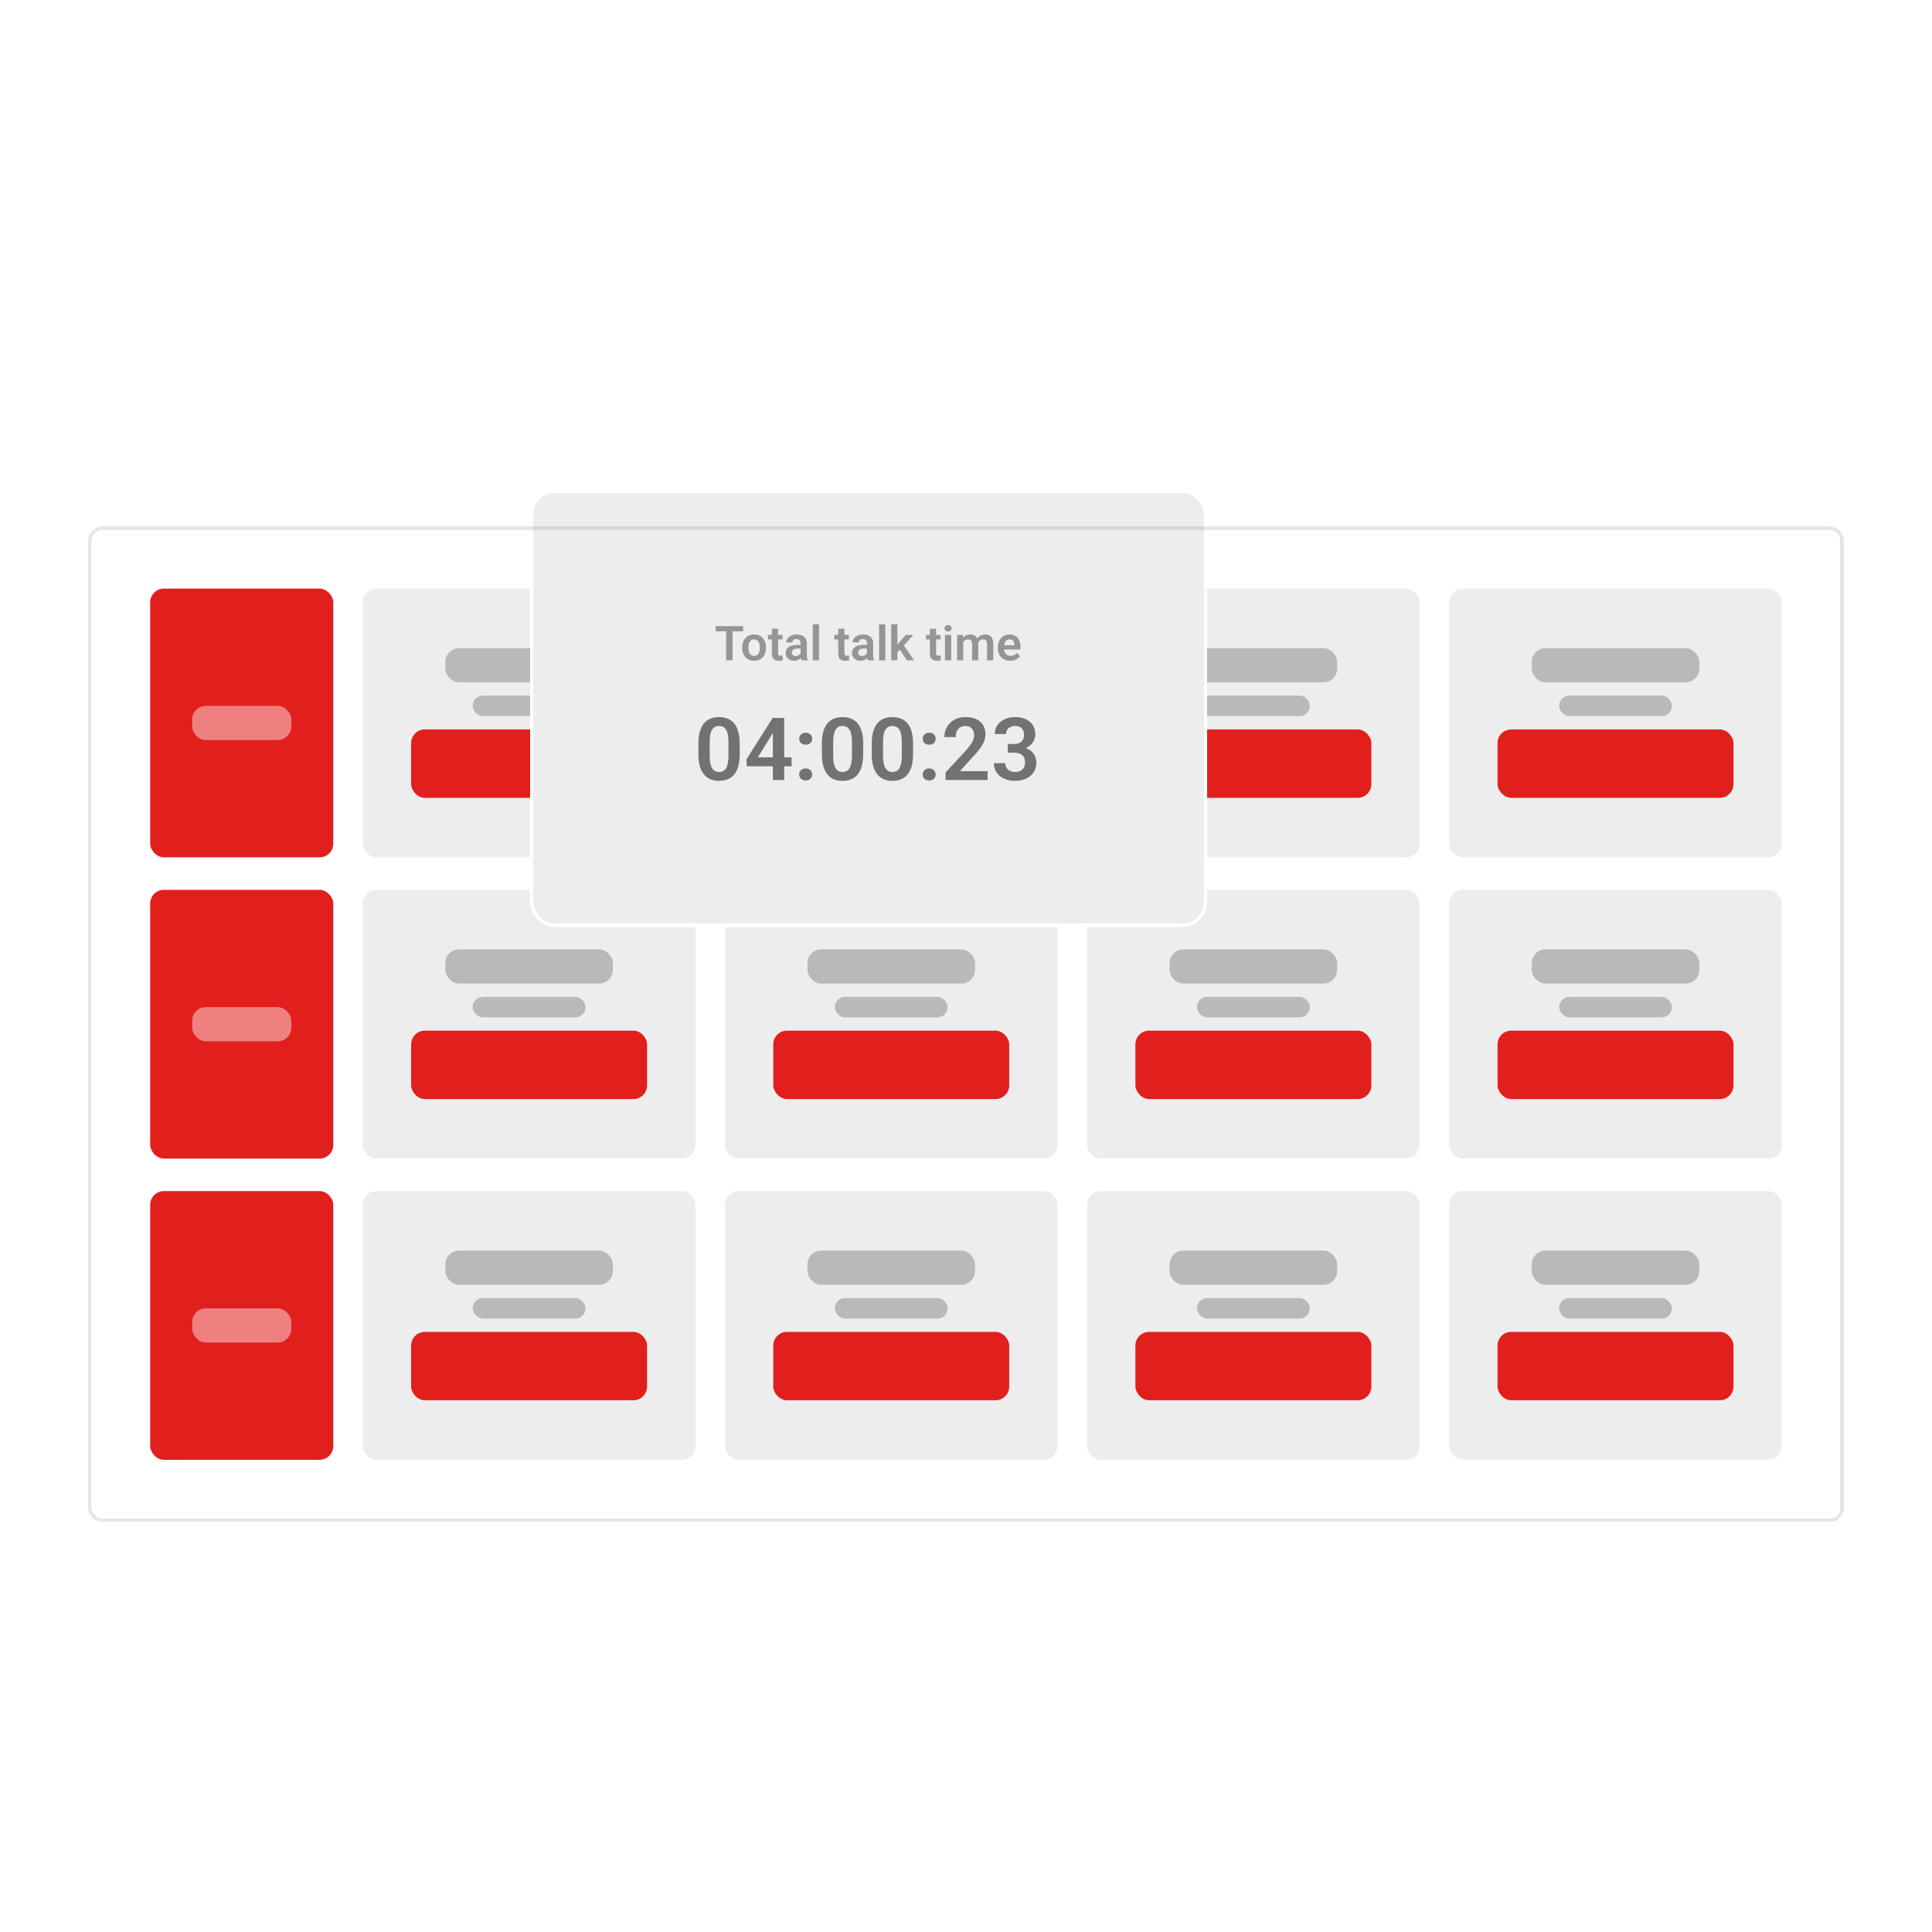<svg width="565" height="565" viewBox="0 0 565 565" fill="none" xmlns="http://www.w3.org/2000/svg">
<g filter="url(#filter0_d_897_107038)">
<rect x="25.782" y="150" width="513.435" height="291.047" rx="4" fill="white" shape-rendering="crispEdges"/>
<rect x="43.919" y="168.136" width="53.546" height="78.591" rx="4" fill="#E11F1D"/>
<rect x="56.192" y="202.432" width="29" height="10" rx="4" fill="white" fill-opacity="0.44"/>
<rect x="106.317" y="168.352" width="96.836" height="78.16" rx="3.784" fill="#EDEDED"/>
<rect x="130.235" y="185.546" width="49" height="10" rx="4" fill="black" fill-opacity="0.22"/>
<rect x="138.235" y="199.432" width="33" height="6" rx="3" fill="black" fill-opacity="0.22"/>
<rect x="120.235" y="209.319" width="69" height="20" rx="4" fill="#E11F1D"/>
<rect x="106.317" y="168.352" width="96.836" height="78.16" rx="3.784" stroke="#EDEDED" stroke-width="0.432"/>
<rect x="212.221" y="168.352" width="96.836" height="78.16" rx="3.784" fill="#EDEDED"/>
<rect x="236.139" y="185.546" width="49" height="10" rx="4" fill="black" fill-opacity="0.22"/>
<rect x="244.139" y="199.432" width="33" height="6" rx="3" fill="black" fill-opacity="0.22"/>
<rect x="226.139" y="209.319" width="69" height="20" rx="4" fill="#E11F1D"/>
<rect x="212.221" y="168.352" width="96.836" height="78.16" rx="3.784" stroke="#EDEDED" stroke-width="0.432"/>
<rect x="318.125" y="168.352" width="96.836" height="78.16" rx="3.784" fill="#EDEDED"/>
<rect x="342.043" y="185.546" width="49" height="10" rx="4" fill="black" fill-opacity="0.22"/>
<rect x="350.043" y="199.432" width="33" height="6" rx="3" fill="black" fill-opacity="0.22"/>
<rect x="332.043" y="209.319" width="69" height="20" rx="4" fill="#E11F1D"/>
<rect x="318.125" y="168.352" width="96.836" height="78.16" rx="3.784" stroke="#EDEDED" stroke-width="0.432"/>
<rect x="424.029" y="168.352" width="96.836" height="78.16" rx="3.784" fill="#EDEDED"/>
<rect x="447.947" y="185.546" width="49" height="10" rx="4" fill="black" fill-opacity="0.22"/>
<rect x="455.947" y="199.432" width="33" height="6" rx="3" fill="black" fill-opacity="0.22"/>
<rect x="437.947" y="209.319" width="69" height="20" rx="4" fill="#E11F1D"/>
<rect x="424.029" y="168.352" width="96.836" height="78.16" rx="3.784" stroke="#EDEDED" stroke-width="0.432"/>
<rect x="43.919" y="256.228" width="53.546" height="78.591" rx="4" fill="#E11F1D"/>
<rect x="56.192" y="290.524" width="29" height="10" rx="4" fill="white" fill-opacity="0.44"/>
<rect x="106.317" y="256.444" width="96.836" height="78.16" rx="3.784" fill="#EDEDED"/>
<rect x="130.235" y="273.637" width="49" height="10" rx="4" fill="black" fill-opacity="0.22"/>
<rect x="138.235" y="287.524" width="33" height="6" rx="3" fill="black" fill-opacity="0.22"/>
<rect x="120.235" y="297.41" width="69" height="20" rx="4" fill="#E11F1D"/>
<rect x="106.317" y="256.444" width="96.836" height="78.16" rx="3.784" stroke="#EDEDED" stroke-width="0.432"/>
<rect x="212.221" y="256.444" width="96.836" height="78.16" rx="3.784" fill="#EDEDED"/>
<rect x="236.139" y="273.637" width="49" height="10" rx="4" fill="black" fill-opacity="0.22"/>
<rect x="244.139" y="287.524" width="33" height="6" rx="3" fill="black" fill-opacity="0.22"/>
<rect x="226.139" y="297.41" width="69" height="20" rx="4" fill="#E11F1D"/>
<rect x="212.221" y="256.444" width="96.836" height="78.16" rx="3.784" stroke="#EDEDED" stroke-width="0.432"/>
<rect x="318.125" y="256.444" width="96.836" height="78.16" rx="3.784" fill="#EDEDED"/>
<rect x="342.043" y="273.637" width="49" height="10" rx="4" fill="black" fill-opacity="0.22"/>
<rect x="350.043" y="287.524" width="33" height="6" rx="3" fill="black" fill-opacity="0.22"/>
<rect x="332.043" y="297.41" width="69" height="20" rx="4" fill="#E11F1D"/>
<rect x="318.125" y="256.444" width="96.836" height="78.16" rx="3.784" stroke="#EDEDED" stroke-width="0.432"/>
<rect x="424.029" y="256.444" width="96.836" height="78.16" rx="3.784" fill="#EDEDED"/>
<rect x="447.947" y="273.637" width="49" height="10" rx="4" fill="black" fill-opacity="0.22"/>
<rect x="455.947" y="287.524" width="33" height="6" rx="3" fill="black" fill-opacity="0.22"/>
<rect x="437.947" y="297.41" width="69" height="20" rx="4" fill="#E11F1D"/>
<rect x="424.029" y="256.444" width="96.836" height="78.16" rx="3.784" stroke="#EDEDED" stroke-width="0.432"/>
<rect x="43.919" y="344.319" width="53.546" height="78.591" rx="4" fill="#E11F1D"/>
<rect x="56.192" y="378.615" width="29" height="10" rx="4" fill="white" fill-opacity="0.44"/>
<rect x="106.317" y="344.535" width="96.836" height="78.16" rx="3.784" fill="#EDEDED"/>
<rect x="130.235" y="361.729" width="49" height="10" rx="4" fill="black" fill-opacity="0.22"/>
<rect x="138.235" y="375.615" width="33" height="6" rx="3" fill="black" fill-opacity="0.22"/>
<rect x="120.235" y="385.501" width="69" height="20" rx="4" fill="#E11F1D"/>
<rect x="106.317" y="344.535" width="96.836" height="78.16" rx="3.784" stroke="#EDEDED" stroke-width="0.432"/>
<rect x="212.221" y="344.535" width="96.836" height="78.16" rx="3.784" fill="#EDEDED"/>
<rect x="236.139" y="361.729" width="49" height="10" rx="4" fill="black" fill-opacity="0.22"/>
<rect x="244.139" y="375.615" width="33" height="6" rx="3" fill="black" fill-opacity="0.22"/>
<rect x="226.139" y="385.501" width="69" height="20" rx="4" fill="#E11F1D"/>
<rect x="212.221" y="344.535" width="96.836" height="78.16" rx="3.784" stroke="#EDEDED" stroke-width="0.432"/>
<rect x="318.125" y="344.535" width="96.836" height="78.16" rx="3.784" fill="#EDEDED"/>
<rect x="342.043" y="361.729" width="49" height="10" rx="4" fill="black" fill-opacity="0.22"/>
<rect x="350.043" y="375.615" width="33" height="6" rx="3" fill="black" fill-opacity="0.22"/>
<rect x="332.043" y="385.501" width="69" height="20" rx="4" fill="#E11F1D"/>
<rect x="318.125" y="344.535" width="96.836" height="78.16" rx="3.784" stroke="#EDEDED" stroke-width="0.432"/>
<rect x="424.029" y="344.535" width="96.836" height="78.16" rx="3.784" fill="#EDEDED"/>
<rect x="447.947" y="361.729" width="49" height="10" rx="4" fill="black" fill-opacity="0.22"/>
<rect x="455.947" y="375.615" width="33" height="6" rx="3" fill="black" fill-opacity="0.22"/>
<rect x="437.947" y="385.501" width="69" height="20" rx="4" fill="#E11F1D"/>
<rect x="424.029" y="344.535" width="96.836" height="78.16" rx="3.784" stroke="#EDEDED" stroke-width="0.432"/>
<g filter="url(#filter1_d_897_107038)">
<rect x="155" y="134" width="198" height="128" rx="7.211" fill="#EDEDED" shape-rendering="crispEdges"/>
<path d="M214.236 174.021V184H212.358V174.021H214.236ZM217.334 174.021V175.508H209.295V174.021H217.334ZM217.06 180.368V180.224C217.06 179.68 217.138 179.18 217.293 178.723C217.448 178.261 217.674 177.861 217.971 177.523C218.268 177.185 218.632 176.922 219.061 176.735C219.491 176.543 219.98 176.447 220.528 176.447C221.085 176.447 221.579 176.543 222.008 176.735C222.442 176.922 222.808 177.185 223.105 177.523C223.402 177.861 223.628 178.261 223.783 178.723C223.939 179.18 224.016 179.68 224.016 180.224V180.368C224.016 180.907 223.939 181.407 223.783 181.869C223.628 182.325 223.402 182.725 223.105 183.068C222.808 183.406 222.445 183.669 222.015 183.856C221.586 184.043 221.094 184.137 220.542 184.137C219.993 184.137 219.502 184.043 219.068 183.856C218.634 183.669 218.268 183.406 217.971 183.068C217.674 182.725 217.448 182.325 217.293 181.869C217.138 181.407 217.06 180.907 217.06 180.368ZM218.869 180.224V180.368C218.869 180.692 218.901 180.996 218.965 181.279C219.029 181.562 219.127 181.811 219.26 182.026C219.392 182.241 219.564 182.41 219.774 182.533C219.989 182.652 220.245 182.712 220.542 182.712C220.834 182.712 221.085 182.652 221.295 182.533C221.506 182.41 221.677 182.241 221.81 182.026C221.947 181.811 222.047 181.562 222.111 181.279C222.175 180.996 222.207 180.692 222.207 180.368V180.224C222.207 179.904 222.175 179.605 222.111 179.326C222.047 179.043 221.947 178.793 221.81 178.579C221.677 178.359 221.503 178.188 221.289 178.065C221.078 177.937 220.825 177.873 220.528 177.873C220.235 177.873 219.984 177.937 219.774 178.065C219.564 178.188 219.392 178.359 219.26 178.579C219.127 178.793 219.029 179.043 218.965 179.326C218.901 179.605 218.869 179.904 218.869 180.224ZM228.841 176.584V177.887H224.592V176.584H228.841ZM225.73 174.761H227.546V181.862C227.546 182.081 227.576 182.25 227.635 182.369C227.695 182.488 227.784 182.568 227.902 182.609C228.021 182.65 228.163 182.67 228.327 182.67C228.446 182.67 228.556 182.664 228.656 182.65C228.757 182.636 228.841 182.622 228.91 182.609L228.917 183.966C228.766 184.016 228.595 184.057 228.403 184.089C228.215 184.121 228.003 184.137 227.765 184.137C227.359 184.137 227.002 184.069 226.696 183.931C226.39 183.79 226.152 183.564 225.983 183.253C225.814 182.938 225.73 182.522 225.73 182.006V174.761ZM234.132 182.424V179.004C234.132 178.752 234.089 178.535 234.002 178.353C233.915 178.17 233.783 178.028 233.605 177.928C233.426 177.827 233.2 177.777 232.926 177.777C232.684 177.777 232.472 177.818 232.289 177.9C232.111 177.982 231.974 178.099 231.878 178.25C231.782 178.396 231.734 178.565 231.734 178.757H229.917C229.917 178.451 229.991 178.161 230.137 177.887C230.283 177.608 230.491 177.361 230.76 177.146C231.035 176.927 231.361 176.756 231.74 176.632C232.124 176.509 232.554 176.447 233.029 176.447C233.591 176.447 234.091 176.543 234.53 176.735C234.973 176.922 235.32 177.206 235.572 177.585C235.828 177.964 235.955 178.442 235.955 179.017V182.252C235.955 182.622 235.978 182.94 236.024 183.205C236.074 183.465 236.147 183.692 236.243 183.883V184H234.4C234.313 183.813 234.247 183.575 234.201 183.287C234.155 182.995 234.132 182.707 234.132 182.424ZM234.386 179.483L234.4 180.559H233.255C232.972 180.559 232.723 180.589 232.508 180.649C232.293 180.703 232.117 180.786 231.98 180.895C231.843 181 231.74 181.128 231.672 181.279C231.603 181.425 231.569 181.592 231.569 181.779C231.569 181.962 231.61 182.127 231.693 182.273C231.779 182.419 231.903 182.536 232.063 182.622C232.227 182.705 232.419 182.746 232.638 182.746C232.958 182.746 233.237 182.682 233.474 182.554C233.712 182.421 233.897 182.261 234.03 182.074C234.162 181.887 234.233 181.709 234.242 181.54L234.763 182.321C234.699 182.508 234.603 182.707 234.475 182.917C234.347 183.127 234.183 183.324 233.982 183.507C233.781 183.689 233.538 183.84 233.255 183.959C232.972 184.078 232.643 184.137 232.268 184.137C231.788 184.137 231.359 184.041 230.98 183.849C230.6 183.657 230.301 183.395 230.082 183.061C229.863 182.728 229.753 182.348 229.753 181.923C229.753 181.53 229.826 181.183 229.972 180.882C230.118 180.58 230.335 180.326 230.623 180.121C230.911 179.911 231.268 179.753 231.693 179.648C232.122 179.538 232.613 179.483 233.166 179.483H234.386ZM239.506 173.473V184H237.689V173.473H239.506ZM248.237 176.584V177.887H243.988V176.584H248.237ZM245.126 174.761H246.942V181.862C246.942 182.081 246.972 182.25 247.031 182.369C247.09 182.488 247.18 182.568 247.298 182.609C247.417 182.65 247.559 182.67 247.723 182.67C247.842 182.67 247.952 182.664 248.052 182.65C248.153 182.636 248.237 182.622 248.306 182.609L248.313 183.966C248.162 184.016 247.991 184.057 247.799 184.089C247.611 184.121 247.399 184.137 247.161 184.137C246.755 184.137 246.398 184.069 246.092 183.931C245.786 183.79 245.548 183.564 245.379 183.253C245.21 182.938 245.126 182.522 245.126 182.006V174.761ZM253.528 182.424V179.004C253.528 178.752 253.485 178.535 253.398 178.353C253.311 178.17 253.179 178.028 253.001 177.928C252.822 177.827 252.596 177.777 252.322 177.777C252.08 177.777 251.867 177.818 251.685 177.9C251.506 177.982 251.369 178.099 251.273 178.25C251.178 178.396 251.13 178.565 251.13 178.757H249.313C249.313 178.451 249.386 178.161 249.533 177.887C249.679 177.608 249.887 177.361 250.156 177.146C250.43 176.927 250.757 176.756 251.136 176.632C251.52 176.509 251.95 176.447 252.425 176.447C252.987 176.447 253.487 176.543 253.926 176.735C254.369 176.922 254.716 177.206 254.968 177.585C255.223 177.964 255.351 178.442 255.351 179.017V182.252C255.351 182.622 255.374 182.94 255.42 183.205C255.47 183.465 255.543 183.692 255.639 183.883V184H253.796C253.709 183.813 253.643 183.575 253.597 183.287C253.551 182.995 253.528 182.707 253.528 182.424ZM253.782 179.483L253.796 180.559H252.651C252.368 180.559 252.119 180.589 251.904 180.649C251.689 180.703 251.513 180.786 251.376 180.895C251.239 181 251.136 181.128 251.068 181.279C250.999 181.425 250.965 181.592 250.965 181.779C250.965 181.962 251.006 182.127 251.088 182.273C251.175 182.419 251.299 182.536 251.459 182.622C251.623 182.705 251.815 182.746 252.034 182.746C252.354 182.746 252.633 182.682 252.87 182.554C253.108 182.421 253.293 182.261 253.426 182.074C253.558 181.887 253.629 181.709 253.638 181.54L254.159 182.321C254.095 182.508 253.999 182.707 253.871 182.917C253.743 183.127 253.579 183.324 253.378 183.507C253.176 183.689 252.934 183.84 252.651 183.959C252.368 184.078 252.039 184.137 251.664 184.137C251.184 184.137 250.755 184.041 250.376 183.849C249.996 183.657 249.697 183.395 249.478 183.061C249.258 182.728 249.149 182.348 249.149 181.923C249.149 181.53 249.222 181.183 249.368 180.882C249.514 180.58 249.731 180.326 250.019 180.121C250.307 179.911 250.663 179.753 251.088 179.648C251.518 179.538 252.009 179.483 252.562 179.483H253.782ZM258.902 173.473V184H257.085V173.473H258.902ZM262.438 173.466V184H260.629V173.466H262.438ZM267.085 176.584L263.857 180.21L262.109 181.985L261.533 180.58L262.884 178.88L264.899 176.584H267.085ZM265.234 184L262.938 180.546L264.145 179.374L267.332 184H265.234ZM275.049 176.584V177.887H270.8V176.584H275.049ZM271.937 174.761H273.754V181.862C273.754 182.081 273.783 182.25 273.843 182.369C273.902 182.488 273.991 182.568 274.11 182.609C274.229 182.65 274.37 182.67 274.535 182.67C274.654 182.67 274.763 182.664 274.864 182.65C274.964 182.636 275.049 182.622 275.117 182.609L275.124 183.966C274.973 184.016 274.802 184.057 274.61 184.089C274.423 184.121 274.21 184.137 273.973 184.137C273.566 184.137 273.21 184.069 272.904 183.931C272.598 183.79 272.36 183.564 272.191 183.253C272.022 182.938 271.937 182.522 271.937 182.006V174.761ZM278.174 176.584V184H276.358V176.584H278.174ZM276.235 174.645C276.235 174.375 276.326 174.151 276.509 173.973C276.696 173.795 276.947 173.706 277.263 173.706C277.578 173.706 277.827 173.795 278.01 173.973C278.197 174.151 278.291 174.375 278.291 174.645C278.291 174.91 278.197 175.131 278.01 175.31C277.827 175.488 277.578 175.577 277.263 175.577C276.947 175.577 276.696 175.488 276.509 175.31C276.326 175.131 276.235 174.91 276.235 174.645ZM281.704 178.106V184H279.894V176.584H281.601L281.704 178.106ZM281.436 180.025H280.881C280.881 179.509 280.943 179.033 281.066 178.599C281.194 178.165 281.382 177.788 281.628 177.468C281.875 177.144 282.179 176.893 282.54 176.715C282.905 176.536 283.328 176.447 283.808 176.447C284.141 176.447 284.448 176.498 284.726 176.598C285.005 176.694 285.245 176.847 285.446 177.057C285.651 177.263 285.809 177.532 285.919 177.866C286.028 178.195 286.083 178.59 286.083 179.052V184H284.274V179.237C284.274 178.889 284.224 178.618 284.123 178.421C284.027 178.225 283.888 178.088 283.705 178.01C283.522 177.928 283.303 177.887 283.047 177.887C282.764 177.887 282.519 177.944 282.314 178.058C282.113 178.168 281.946 178.321 281.813 178.517C281.685 178.714 281.59 178.94 281.526 179.196C281.466 179.451 281.436 179.728 281.436 180.025ZM285.946 179.689L285.199 179.826C285.204 179.36 285.268 178.924 285.391 178.517C285.514 178.106 285.695 177.747 285.932 177.441C286.175 177.13 286.474 176.888 286.83 176.715C287.191 176.536 287.607 176.447 288.078 176.447C288.443 176.447 288.772 176.5 289.065 176.605C289.362 176.705 289.615 176.868 289.825 177.091C290.036 177.311 290.195 177.596 290.305 177.948C290.419 178.3 290.476 178.73 290.476 179.237V184H288.653V179.23C288.653 178.869 288.603 178.592 288.503 178.401C288.407 178.209 288.267 178.076 288.085 178.003C287.902 177.925 287.687 177.887 287.44 177.887C287.189 177.887 286.97 177.934 286.782 178.03C286.6 178.122 286.444 178.25 286.316 178.414C286.193 178.579 286.099 178.771 286.035 178.99C285.976 179.205 285.946 179.438 285.946 179.689ZM295.432 184.137C294.87 184.137 294.365 184.046 293.917 183.863C293.469 183.68 293.088 183.427 292.772 183.102C292.462 182.773 292.222 182.392 292.053 181.958C291.888 181.519 291.806 181.048 291.806 180.546V180.272C291.806 179.7 291.888 179.182 292.053 178.716C292.217 178.245 292.45 177.841 292.752 177.503C293.053 177.165 293.414 176.904 293.835 176.721C294.255 176.539 294.719 176.447 295.226 176.447C295.752 176.447 296.215 176.536 296.617 176.715C297.019 176.888 297.355 177.135 297.625 177.455C297.894 177.775 298.098 178.158 298.235 178.606C298.372 179.049 298.44 179.541 298.44 180.08V180.84H292.629V179.593H296.658V179.456C296.649 179.168 296.595 178.905 296.494 178.668C296.393 178.426 296.238 178.234 296.028 178.092C295.818 177.946 295.546 177.873 295.212 177.873C294.943 177.873 294.707 177.932 294.506 178.051C294.31 178.165 294.145 178.33 294.013 178.544C293.885 178.755 293.789 179.006 293.725 179.298C293.661 179.591 293.629 179.915 293.629 180.272V180.546C293.629 180.856 293.67 181.144 293.753 181.409C293.839 181.674 293.965 181.905 294.129 182.102C294.299 182.293 294.5 182.444 294.733 182.554C294.97 182.659 295.24 182.712 295.541 182.712C295.921 182.712 296.263 182.638 296.569 182.492C296.88 182.341 297.15 182.12 297.378 181.827L298.29 182.773C298.134 183.002 297.924 183.221 297.659 183.431C297.399 183.641 297.083 183.813 296.713 183.945C296.343 184.073 295.916 184.137 295.432 184.137Z" fill="#959595"/>
<path d="M216.321 208.371V211.424C216.321 212.819 216.18 214.011 215.897 215C215.615 215.989 215.208 216.799 214.676 217.43C214.144 218.053 213.509 218.514 212.77 218.813C212.03 219.104 211.208 219.249 210.302 219.249C209.58 219.249 208.907 219.158 208.284 218.975C207.66 218.784 207.1 218.493 206.601 218.103C206.111 217.704 205.687 217.197 205.33 216.583C204.981 215.968 204.711 215.233 204.52 214.377C204.338 213.521 204.246 212.537 204.246 211.424V208.371C204.246 206.975 204.387 205.787 204.67 204.807C204.961 203.826 205.372 203.025 205.903 202.402C206.435 201.779 207.071 201.326 207.81 201.043C208.549 200.753 209.372 200.607 210.277 200.607C211.008 200.607 211.681 200.699 212.296 200.881C212.919 201.064 213.476 201.351 213.966 201.741C214.464 202.123 214.888 202.622 215.237 203.237C215.586 203.843 215.852 204.574 216.034 205.43C216.226 206.277 216.321 207.257 216.321 208.371ZM213.031 211.872V207.91C213.031 207.212 212.99 206.605 212.907 206.09C212.832 205.567 212.72 205.122 212.57 204.757C212.421 204.391 212.234 204.096 212.009 203.872C211.785 203.639 211.528 203.469 211.237 203.361C210.946 203.253 210.626 203.199 210.277 203.199C209.845 203.199 209.459 203.286 209.118 203.461C208.778 203.627 208.491 203.893 208.259 204.258C208.026 204.624 207.847 205.11 207.723 205.716C207.606 206.314 207.548 207.046 207.548 207.91V211.872C207.548 212.57 207.586 213.181 207.66 213.704C207.744 214.227 207.86 214.676 208.009 215.05C208.167 215.424 208.354 215.731 208.57 215.972C208.794 216.205 209.052 216.379 209.343 216.495C209.634 216.603 209.953 216.657 210.302 216.657C210.743 216.657 211.129 216.57 211.461 216.396C211.802 216.221 212.088 215.947 212.321 215.573C212.554 215.191 212.728 214.697 212.844 214.09C212.969 213.476 213.031 212.736 213.031 211.872ZM231.486 212.383V214.975H218.415L218.277 212.981L225.966 200.856H228.595L225.754 205.679L221.63 212.383H231.486ZM229.331 200.856V219H226.028V200.856H229.331ZM233.717 217.393C233.717 216.894 233.887 216.475 234.228 216.134C234.568 215.793 235.03 215.623 235.611 215.623C236.193 215.623 236.654 215.793 236.994 216.134C237.335 216.475 237.505 216.894 237.505 217.393C237.505 217.883 237.335 218.298 236.994 218.639C236.654 218.971 236.193 219.137 235.611 219.137C235.03 219.137 234.568 218.971 234.228 218.639C233.887 218.298 233.717 217.883 233.717 217.393ZM233.729 206.938C233.729 206.439 233.9 206.02 234.24 205.679C234.581 205.338 235.042 205.168 235.623 205.168C236.205 205.168 236.666 205.338 237.007 205.679C237.347 206.02 237.518 206.439 237.518 206.938C237.518 207.428 237.347 207.843 237.007 208.184C236.666 208.516 236.205 208.682 235.623 208.682C235.042 208.682 234.581 208.516 234.24 208.184C233.9 207.843 233.729 207.428 233.729 206.938ZM252.434 208.371V211.424C252.434 212.819 252.292 214.011 252.01 215C251.728 215.989 251.32 216.799 250.789 217.43C250.257 218.053 249.622 218.514 248.882 218.813C248.143 219.104 247.32 219.249 246.415 219.249C245.692 219.249 245.019 219.158 244.396 218.975C243.773 218.784 243.212 218.493 242.714 218.103C242.224 217.704 241.8 217.197 241.443 216.583C241.094 215.968 240.824 215.233 240.633 214.377C240.45 213.521 240.359 212.537 240.359 211.424V208.371C240.359 206.975 240.5 205.787 240.782 204.807C241.073 203.826 241.484 203.025 242.016 202.402C242.548 201.779 243.183 201.326 243.923 201.043C244.662 200.753 245.484 200.607 246.39 200.607C247.121 200.607 247.794 200.699 248.409 200.881C249.032 201.064 249.588 201.351 250.079 201.741C250.577 202.123 251.001 202.622 251.35 203.237C251.698 203.843 251.964 204.574 252.147 205.43C252.338 206.277 252.434 207.257 252.434 208.371ZM249.144 211.872V207.91C249.144 207.212 249.102 206.605 249.019 206.09C248.945 205.567 248.832 205.122 248.683 204.757C248.533 204.391 248.346 204.096 248.122 203.872C247.898 203.639 247.64 203.469 247.349 203.361C247.059 203.253 246.739 203.199 246.39 203.199C245.958 203.199 245.572 203.286 245.231 203.461C244.89 203.627 244.604 203.893 244.371 204.258C244.139 204.624 243.96 205.11 243.835 205.716C243.719 206.314 243.661 207.046 243.661 207.91V211.872C243.661 212.57 243.698 213.181 243.773 213.704C243.856 214.227 243.973 214.676 244.122 215.05C244.28 215.424 244.467 215.731 244.683 215.972C244.907 216.205 245.165 216.379 245.455 216.495C245.746 216.603 246.066 216.657 246.415 216.657C246.855 216.657 247.242 216.57 247.574 216.396C247.914 216.221 248.201 215.947 248.434 215.573C248.666 215.191 248.841 214.697 248.957 214.09C249.082 213.476 249.144 212.736 249.144 211.872ZM267.013 208.371V211.424C267.013 212.819 266.872 214.011 266.59 215C266.307 215.989 265.9 216.799 265.368 217.43C264.837 218.053 264.201 218.514 263.462 218.813C262.722 219.104 261.9 219.249 260.995 219.249C260.272 219.249 259.599 219.158 258.976 218.975C258.353 218.784 257.792 218.493 257.294 218.103C256.803 217.704 256.38 217.197 256.023 216.583C255.674 215.968 255.404 215.233 255.213 214.377C255.03 213.521 254.938 212.537 254.938 211.424V208.371C254.938 206.975 255.08 205.787 255.362 204.807C255.653 203.826 256.064 203.025 256.596 202.402C257.127 201.779 257.763 201.326 258.502 201.043C259.242 200.753 260.064 200.607 260.97 200.607C261.701 200.607 262.374 200.699 262.988 200.881C263.611 201.064 264.168 201.351 264.658 201.741C265.157 202.123 265.58 202.622 265.929 203.237C266.278 203.843 266.544 204.574 266.727 205.43C266.918 206.277 267.013 207.257 267.013 208.371ZM263.724 211.872V207.91C263.724 207.212 263.682 206.605 263.599 206.09C263.524 205.567 263.412 205.122 263.262 204.757C263.113 204.391 262.926 204.096 262.702 203.872C262.477 203.639 262.22 203.469 261.929 203.361C261.638 203.253 261.319 203.199 260.97 203.199C260.538 203.199 260.151 203.286 259.811 203.461C259.47 203.627 259.184 203.893 258.951 204.258C258.718 204.624 258.54 205.11 258.415 205.716C258.299 206.314 258.241 207.046 258.241 207.91V211.872C258.241 212.57 258.278 213.181 258.353 213.704C258.436 214.227 258.552 214.676 258.702 215.05C258.86 215.424 259.046 215.731 259.262 215.972C259.487 216.205 259.744 216.379 260.035 216.495C260.326 216.603 260.646 216.657 260.995 216.657C261.435 216.657 261.821 216.57 262.153 216.396C262.494 216.221 262.781 215.947 263.013 215.573C263.246 215.191 263.42 214.697 263.537 214.09C263.661 213.476 263.724 212.736 263.724 211.872ZM269.83 217.393C269.83 216.894 270 216.475 270.34 216.134C270.681 215.793 271.142 215.623 271.724 215.623C272.305 215.623 272.766 215.793 273.107 216.134C273.447 216.475 273.618 216.894 273.618 217.393C273.618 217.883 273.447 218.298 273.107 218.639C272.766 218.971 272.305 219.137 271.724 219.137C271.142 219.137 270.681 218.971 270.34 218.639C270 218.298 269.83 217.883 269.83 217.393ZM269.842 206.938C269.842 206.439 270.012 206.02 270.353 205.679C270.694 205.338 271.155 205.168 271.736 205.168C272.318 205.168 272.779 205.338 273.119 205.679C273.46 206.02 273.63 206.439 273.63 206.938C273.63 207.428 273.46 207.843 273.119 208.184C272.779 208.516 272.318 208.682 271.736 208.682C271.155 208.682 270.694 208.516 270.353 208.184C270.012 207.843 269.842 207.428 269.842 206.938ZM288.82 216.408V219H276.534V216.782L282.428 210.414C283.043 209.716 283.529 209.11 283.886 208.595C284.243 208.08 284.496 207.615 284.646 207.199C284.804 206.776 284.883 206.373 284.883 205.99C284.883 205.434 284.783 204.948 284.584 204.533C284.384 204.109 284.093 203.781 283.711 203.548C283.338 203.315 282.876 203.199 282.328 203.199C281.722 203.199 281.202 203.34 280.771 203.623C280.347 203.897 280.023 204.279 279.799 204.769C279.583 205.259 279.475 205.82 279.475 206.452H276.172C276.172 205.38 276.422 204.404 276.92 203.523C277.418 202.634 278.133 201.924 279.063 201.392C279.994 200.861 281.099 200.595 282.378 200.595C283.624 200.595 284.679 200.802 285.543 201.218C286.407 201.625 287.063 202.206 287.512 202.962C287.961 203.718 288.185 204.62 288.185 205.666C288.185 206.248 288.089 206.821 287.898 207.386C287.707 207.951 287.437 208.512 287.088 209.068C286.748 209.617 286.341 210.173 285.867 210.738C285.394 211.303 284.866 211.88 284.285 212.47L280.746 216.408H288.82ZM294.715 208.47H296.571C297.228 208.47 297.768 208.358 298.191 208.134C298.623 207.901 298.943 207.586 299.151 207.187C299.367 206.78 299.475 206.31 299.475 205.779C299.475 205.255 299.379 204.803 299.188 204.42C298.997 204.03 298.706 203.731 298.316 203.523C297.934 203.307 297.444 203.199 296.845 203.199C296.364 203.199 295.919 203.295 295.512 203.486C295.113 203.677 294.794 203.951 294.553 204.308C294.32 204.657 294.204 205.077 294.204 205.567H290.901C290.901 204.587 291.159 203.727 291.674 202.987C292.197 202.24 292.904 201.654 293.792 201.23C294.681 200.807 295.674 200.595 296.771 200.595C297.967 200.595 299.014 200.794 299.911 201.193C300.816 201.583 301.518 202.161 302.017 202.925C302.524 203.689 302.777 204.636 302.777 205.766C302.777 206.306 302.648 206.846 302.391 207.386C302.142 207.918 301.772 208.4 301.282 208.832C300.8 209.255 300.206 209.6 299.5 209.866C298.802 210.123 298 210.252 297.095 210.252H294.715V208.47ZM294.715 211.012V209.255H297.095C298.117 209.255 299.001 209.376 299.749 209.617C300.505 209.849 301.128 210.182 301.618 210.614C302.108 211.037 302.47 211.532 302.702 212.096C302.943 212.661 303.064 213.268 303.064 213.916C303.064 214.763 302.906 215.519 302.59 216.184C302.274 216.84 301.83 217.397 301.257 217.854C300.692 218.31 300.027 218.659 299.263 218.9C298.499 219.133 297.672 219.249 296.783 219.249C296.011 219.249 295.259 219.145 294.528 218.938C293.805 218.722 293.153 218.402 292.571 217.978C291.99 217.546 291.529 217.006 291.188 216.358C290.847 215.702 290.677 214.942 290.677 214.078H293.979C293.979 214.576 294.1 215.021 294.341 215.411C294.59 215.802 294.931 216.109 295.363 216.333C295.803 216.549 296.297 216.657 296.845 216.657C297.452 216.657 297.971 216.549 298.403 216.333C298.843 216.109 299.18 215.793 299.412 215.386C299.645 214.971 299.761 214.477 299.761 213.903C299.761 213.222 299.633 212.67 299.375 212.246C299.118 211.822 298.748 211.511 298.266 211.311C297.793 211.112 297.228 211.012 296.571 211.012H294.715Z" fill="#737272"/>
<rect x="155.5" y="134.5" width="197" height="127" rx="6.711" stroke="white" shape-rendering="crispEdges"/>
</g>
<rect x="26.282" y="150.5" width="512.435" height="290.047" rx="3.5" stroke="black" stroke-opacity="0.1" shape-rendering="crispEdges"/>
</g>
<defs>
<filter id="filter0_d_897_107038" x="21.782" y="134" width="521.435" height="315.047" filterUnits="userSpaceOnUse" color-interpolation-filters="sRGB">
<feFlood flood-opacity="0" result="BackgroundImageFix"/>
<feColorMatrix in="SourceAlpha" type="matrix" values="0 0 0 0 0 0 0 0 0 0 0 0 0 0 0 0 0 0 127 0" result="hardAlpha"/>
<feOffset dy="4"/>
<feGaussianBlur stdDeviation="2"/>
<feComposite in2="hardAlpha" operator="out"/>
<feColorMatrix type="matrix" values="0 0 0 0 0 0 0 0 0 0 0 0 0 0 0 0 0 0 0.05 0"/>
<feBlend mode="normal" in2="BackgroundImageFix" result="effect1_dropShadow_897_107038"/>
<feBlend mode="normal" in="SourceGraphic" in2="effect1_dropShadow_897_107038" result="shape"/>
</filter>
<filter id="filter1_d_897_107038" x="148.62" y="132.724" width="210.76" height="140.76" filterUnits="userSpaceOnUse" color-interpolation-filters="sRGB">
<feFlood flood-opacity="0" result="BackgroundImageFix"/>
<feColorMatrix in="SourceAlpha" type="matrix" values="0 0 0 0 0 0 0 0 0 0 0 0 0 0 0 0 0 0 127 0" result="hardAlpha"/>
<feOffset dy="5.104"/>
<feGaussianBlur stdDeviation="3.19"/>
<feComposite in2="hardAlpha" operator="out"/>
<feColorMatrix type="matrix" values="0 0 0 0 0 0 0 0 0 0 0 0 0 0 0 0 0 0 0.15 0"/>
<feBlend mode="normal" in2="BackgroundImageFix" result="effect1_dropShadow_897_107038"/>
<feBlend mode="normal" in="SourceGraphic" in2="effect1_dropShadow_897_107038" result="shape"/>
</filter>
</defs>
</svg>
